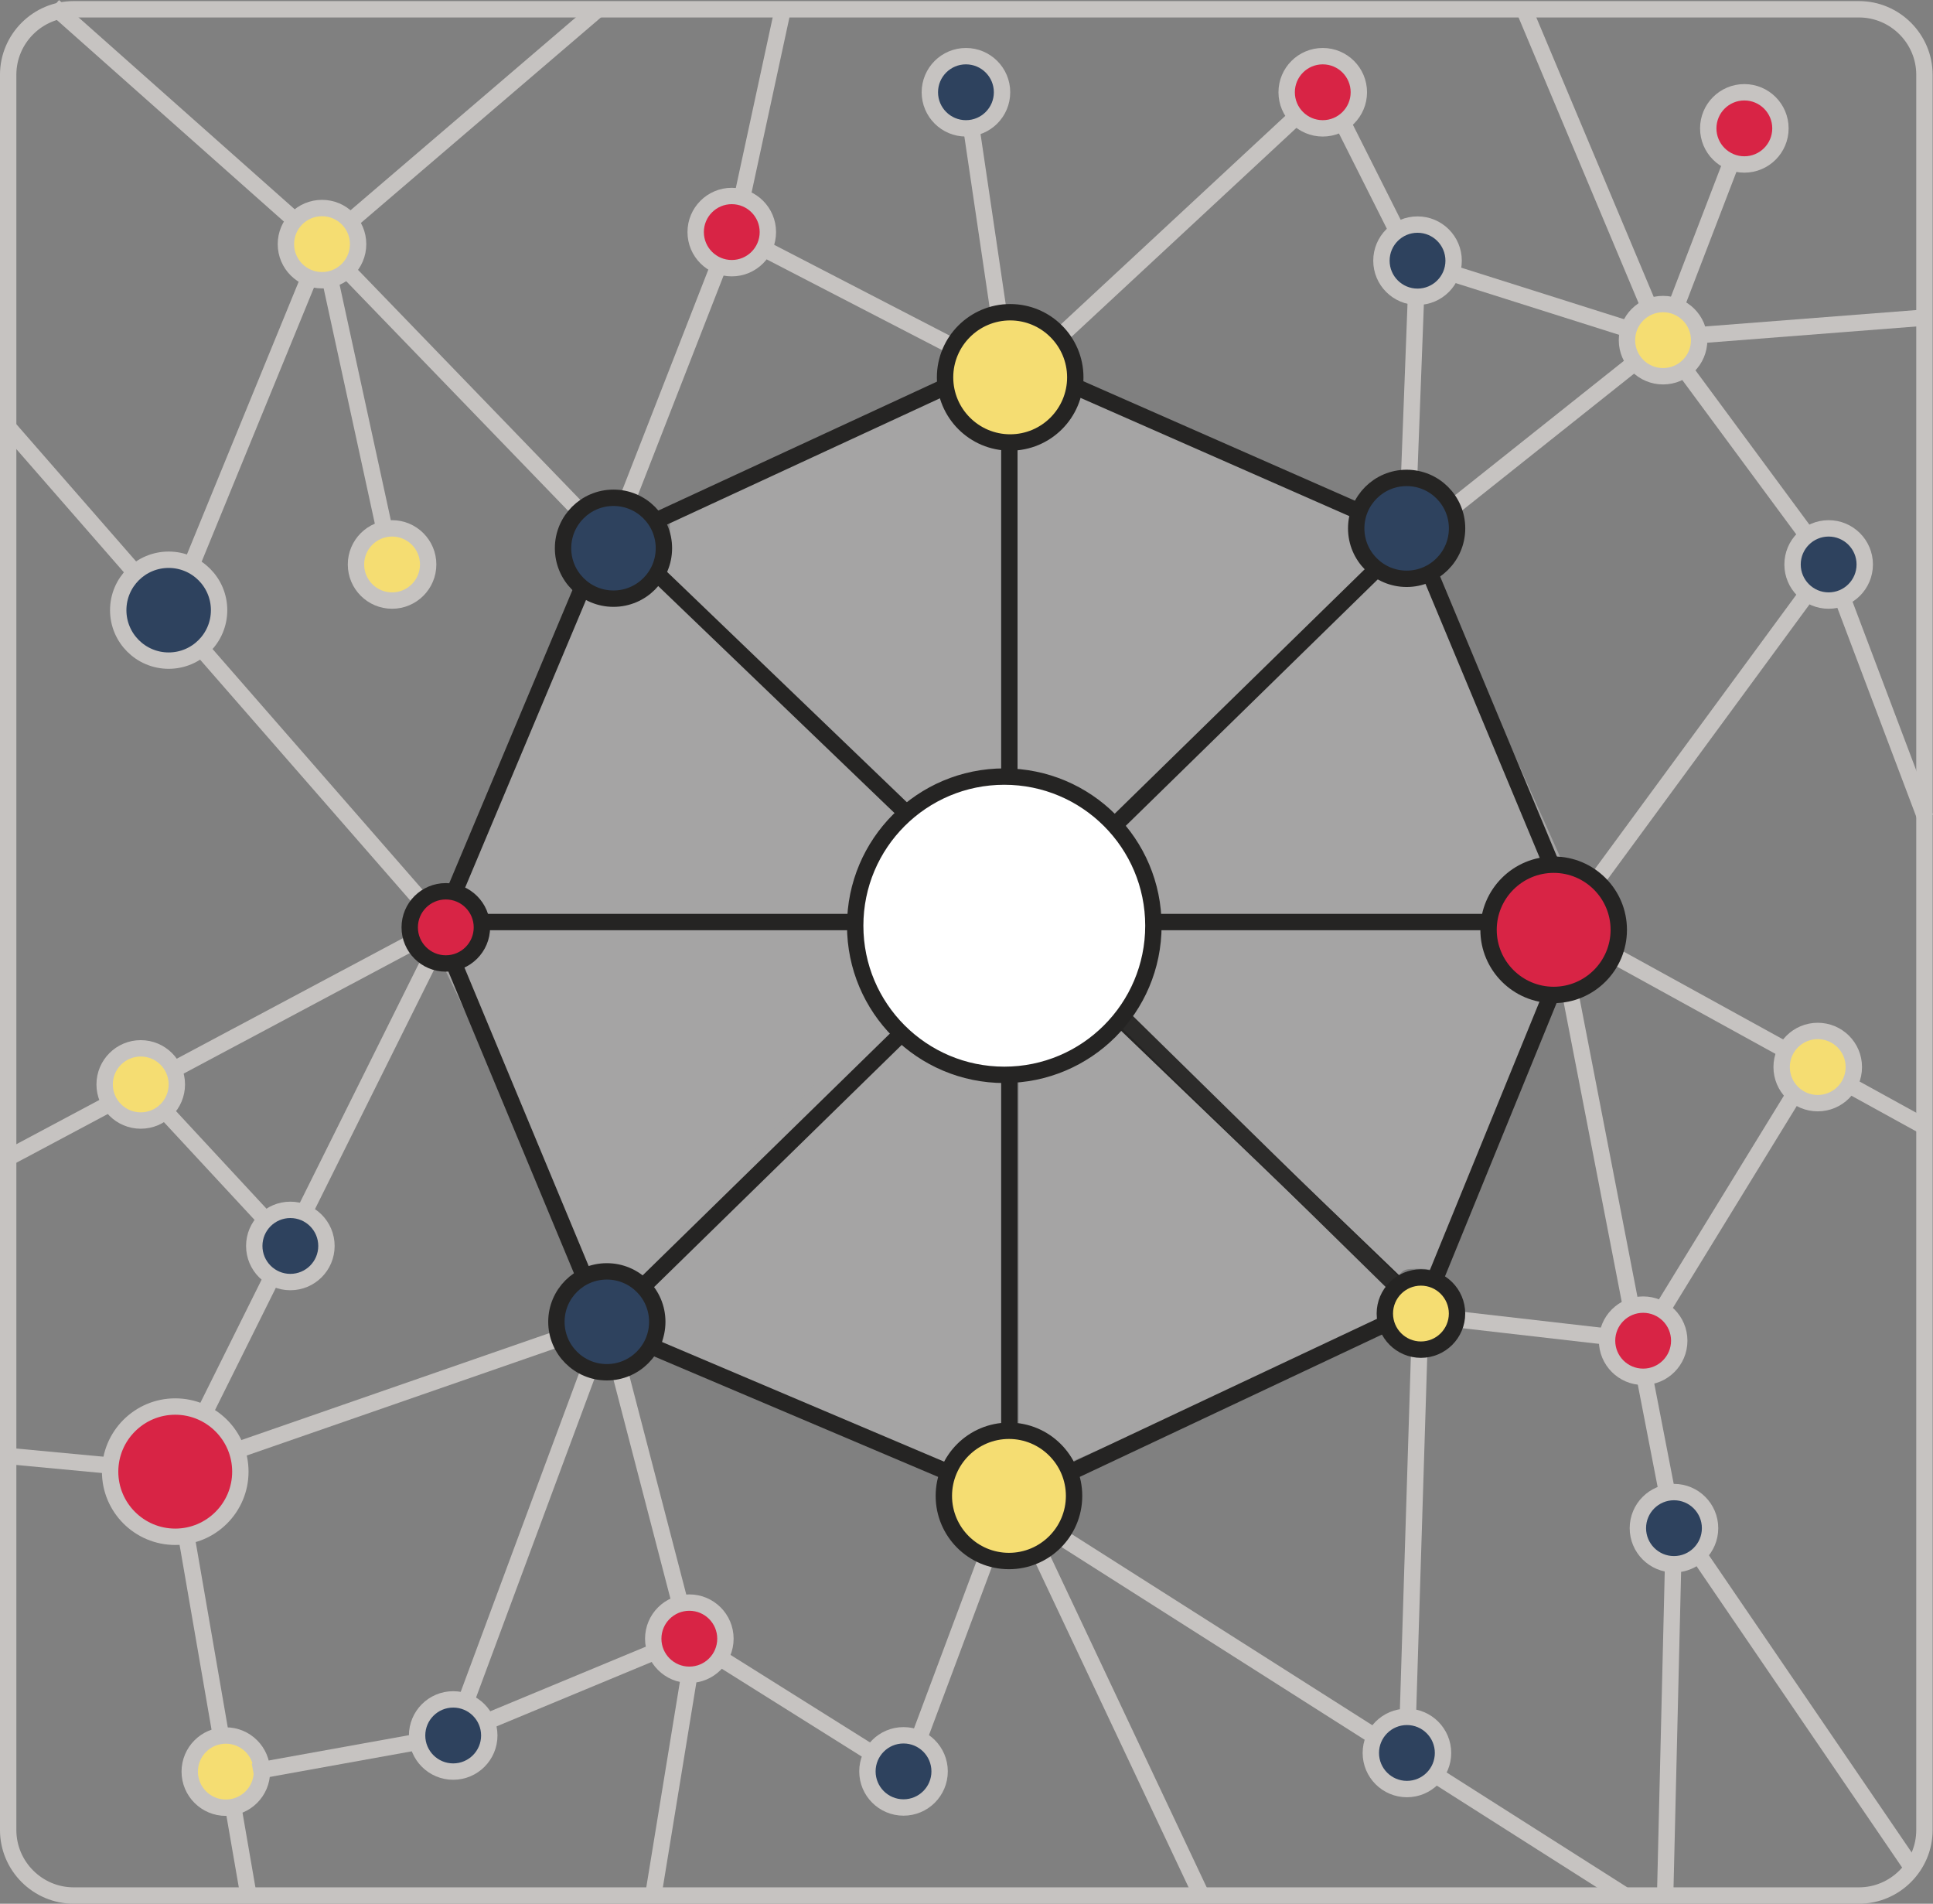 <?xml version="1.0" encoding="UTF-8"?>
<svg version="1.1" viewBox="0 0 442.77 435.98" xmlns="http://www.w3.org/2000/svg" xmlns:cc="http://creativecommons.org/ns#" xmlns:dc="http://purl.org/dc/elements/1.1/" xmlns:rdf="http://www.w3.org/1999/02/22-rdf-syntax-ns#">
<rect x="0" y="0" width="442.77" height="435.98" fill="#808080" stroke="none"/>
<defs>
<clipPath id="p">
<path d="m1227.5 390.41h86.06v-67.342h-86.06z"/>
</clipPath>
<clipPath id="o">
<path d="m1227.7 456.04h87.55v-66.652h-87.55z"/>
</clipPath>
<clipPath id="n">
<path d="m1112.5 389.26h93.25v-72h-93.25z"/>
</clipPath>
<clipPath id="m">
<path d="m1111.6 456.12h85.78v-68.354h-85.78z"/>
</clipPath>
<clipPath id="l">
<path d="m1148.6 491.88h64.93v-86.092h-64.93z"/>
</clipPath>
<clipPath id="k">
<path d="m1213.1 374.02h65.48v-84.914h-65.48z"/>
</clipPath>
<clipPath id="j">
<path d="m1146.3 374.22h66.41v-84.572h-66.41z"/>
</clipPath>
<clipPath id="i">
<path d="m1213.5 492.16h65.65v-87.151h-65.65z"/>
</clipPath>
</defs>
<g transform="translate(-135.7 -234.6)">
<g transform="matrix(1.25,0,0,-1.25,-1149.7,935.87)">
<g clip-path="url(#i)" opacity=".42">
<g transform="translate(1213.9,483.24)">
<path d="m0 0v-71.857 71.857c-0.074-2e-3 -0.146-0.012-0.221-0.012-0.044 0-0.086 7e-3 -0.131 7e-3v-71.904c5.493-0.269 10.428-2.628 14.017-6.323l51.633 51.631c-1.786 1.921-2.887 4.488-2.887 7.317 0 1.73 0.419 3.359 1.145 4.808l-53.186 23.394c-0.857-4.997-5.153-8.812-10.37-8.918" fill="#d8d7d6"/>
</g>
</g>
</g>
<g transform="matrix(1.25 0 0 -1.25 -1150.2 933.04)">
<g clip-path="url(#j)" opacity=".42">
<g transform="translate(1212.7,294.73)">
<path d="m0 0v73.441c-0.142-3e-3 -0.28-0.021-0.422-0.021-5.782 0-11.016 2.32-14.841 6.071l-51.153-51.152c2.419-1.993 3.963-5.012 3.963-8.392 0-0.773-0.084-1.526-0.237-2.254l53.693-22.772c1.891 3.002 5.203 5.012 8.997 5.079" fill="#d8d7d6"/>
</g>
</g>
</g>
<g transform="matrix(1.298 0 0 -1.25 -1205.6 930.55)">
<g clip-path="url(#k)" opacity=".42">
<g transform="translate(1278.6,320.69)">
<path d="m1.96 0-53.192 53.324c-3.737-3.457-8.729-5.63-14.248-5.825v-73.458c4.158-0.059 7.768-2.314 9.645-5.631l55.923 25.565c0 4e-3 -0.001 8e-3 -0.001 0.012 0 2.224 0.691 4.29 1.872 6.013" fill="#d8d7d6" stroke-width="1.015"/>
</g>
</g>
</g>
<g transform="matrix(1.25,0,0,-1.25,-1149.7,935.87)">
<g clip-path="url(#l)" opacity=".42">
<g transform="translate(1148.6,457.08)">
<path d="m0 0 49.67-51.285c3.742 3.457 8.729 5.586 14.226 5.586 0.349 0 0.688-0.035 1.033-0.052v71.904c-5.164 0.063-9.451 3.758-10.419 8.653l-52.646-24.357c0.395-1.12 0.621-2.32 0.621-3.575 0-2.614-0.934-5.01-2.485-6.874" fill="#d8d7d6"/>
</g>
</g>
</g>
<g transform="matrix(1.25,0,0,-1.25,-1149.7,935.87)">
<g clip-path="url(#m)" opacity=".42">
<g transform="translate(1118,389.69)">
<path d="m0.85 3.023c0-0.379-0.02-0.752-0.058-1.121h71.896-71.896c-0.027-0.275-0.075-0.544-0.124-0.813h73.392c-0.039 0.53-0.08 1.058-0.08 1.597 0 5.864 2.381 11.172 6.228 15.011-18.767 20.65-34.013 33.194-50.117 51.747-1.975-2.041-4.739-3.315-7.804-3.315-1.798 0-3.49 0.445-4.984 1.217l-22.874-54.414c-0.985-7.658 4.374-8.052 6.421-9.909" fill="#d8d7d6"/>
</g>
</g>
</g>
<g transform="matrix(1.25 0 0 -1.25 -1153.7 932.21)">
<g clip-path="url(#n)" opacity=".42">
<g transform="translate(1142.3,317.26)">
<path d="m0 0 63 69c-14.295-29.139-34.871-43.128-53.012-62.991 0.102-0.069-10.088-5.938-9.988-6.009l63 69c-4.225 3.58 0.909-2.412 0.441 3h-86.926c-0.686-3.293-3.044-6.078-6.294-7.68l27.329-56.715c1.421 0.468 2.958 0.736 4.571 0.736 2.966 0-4.298-6.884-2.121-8.341" fill="#d8d7d6"/>
</g>
</g>
</g>
<g transform="matrix(1.25,0,0,-1.25,-1149.7,933.87)">
<g clip-path="url(#o)" opacity=".42">
<g transform="translate(1279.9,456.04)">
<path d="m0 0-52.154-52.153c3.571-3.79 5.776-8.881 5.784-14.498h74.381c-2e-3 0.103-0.015 0.204-0.015 0.308 0 4.786 3.099 8.841 7.396 10.29l-24.638 55.129c-1.52-0.81-1.744 3.905-3.588 3.905-3.026 0-5.195-4.978-7.166-2.981" fill="#d8d7d6"/>
</g>
</g>
</g>
<g transform="matrix(1.25 0 0 -1.255 -1147.7 935.81)">
<g clip-path="url(#p)" opacity=".42">
<g transform="translate(1307.1,390.41)">
<path d="m0 0h-73.637c0-0.01 1e-3 -0.019 1e-3 -0.028 0-0.262-0.03-0.517-0.039-0.777h73.653-73.653c-0.198-5.378-2.401-10.237-5.907-13.843l54.51-51.098c1.969 2.518 1.553 2.545 4.997 2.545 1.522 0 2.968-0.32 4.28-0.891l22.267 54.525c-3.727 1.615-6.351 5.276-6.472 9.567" fill="#d8d7d6"/>
</g>
</g>
</g>
<g transform="matrix(1.25,0,0,-1.25,208.08,287.75)">
<path d="m1.208-2.36 52.754-54.582" fill="#fff" stroke="#c6c3c1" stroke-miterlimit="10" stroke-width="3"/>
</g>
<g transform="matrix(1.25,0,0,-1.25,362.57,576.31)">
<path d="m0 0c0-1.912 1.55-3.463 3.463-3.463 1.912 0 3.463 1.551 3.463 3.463 0 1.913-1.551 3.463-3.463 3.463-1.913 0-3.463-1.55-3.463-3.463" fill="#fff"/>
</g>
<g transform="matrix(1.25,0,0,-1.25,362.57,576.31)">
<path d="m0 0c0-1.912 1.55-3.463 3.463-3.463 1.912 0 3.463 1.551 3.463 3.463 0 1.913-1.551 3.463-3.463 3.463-1.913 0-3.463-1.55-3.463-3.463z" fill="none" stroke="#110f0d" stroke-miterlimit="10" stroke-width="4"/>
</g>
<g transform="matrix(1.25,0,0,-1.25,491,447.18)">
<path d="m0 0c0-1.913 1.551-3.463 3.463-3.463 1.913 0 3.463 1.55 3.463 3.463 0 1.912-1.55 3.463-3.463 3.463-1.912 0-3.463-1.551-3.463-3.463" fill="#fff"/>
</g>
<g transform="matrix(1.25,0,0,-1.25,491,447.18)">
<path d="m0 0c0-1.913 1.551-3.463 3.463-3.463 1.913 0 3.463 1.55 3.463 3.463 0 1.912-1.55 3.463-3.463 3.463-1.912 0-3.463-1.551-3.463-3.463z" fill="none" stroke="#110f0d" stroke-miterlimit="10" stroke-width="4"/>
</g>
<g transform="matrix(1.25,0,0,-1.25,270.38,537.31)">
<path d="m0 0c0-1.913 1.55-3.464 3.463-3.464 1.912 0 3.463 1.551 3.463 3.464 0 1.912-1.551 3.463-3.463 3.463-1.913 0-3.463-1.551-3.463-3.463" fill="#fff"/>
</g>
<g transform="matrix(1.25,0,0,-1.25,270.38,537.31)">
<path d="m0 0c0-1.913 1.55-3.464 3.463-3.464 1.912 0 3.463 1.551 3.463 3.464 0 1.912-1.551 3.463-3.463 3.463-1.913 0-3.463-1.551-3.463-3.463z" fill="none" stroke="#110f0d" stroke-miterlimit="10" stroke-width="4"/>
</g>
<g transform="matrix(1.25,0,0,-1.25,455.02,533.7)">
<path d="m0 0c0-1.912 1.55-3.463 3.463-3.463 1.912 0 3.463 1.551 3.463 3.463 0 1.913-1.551 3.463-3.463 3.463-1.913 0-3.463-1.55-3.463-3.463" fill="#fff"/>
</g>
<g transform="matrix(1.25,0,0,-1.25,455.02,533.7)">
<path d="m0 0c0-1.912 1.55-3.463 3.463-3.463 1.912 0 3.463 1.551 3.463 3.463 0 1.913-1.551 3.463-3.463 3.463-1.913 0-3.463-1.55-3.463-3.463z" fill="none" stroke="#110f0d" stroke-miterlimit="10" stroke-width="4"/>
</g>
<g transform="matrix(1.25,0,0,-1.25,454.76,357.04)">
<path d="m0 0c0-1.912 1.551-3.463 3.463-3.463 1.913 0 3.463 1.551 3.463 3.463 0 1.913-1.55 3.463-3.463 3.463-1.912 0-3.463-1.55-3.463-3.463" fill="#fff"/>
</g>
<g transform="matrix(1.25,0,0,-1.25,454.76,357.04)">
<path d="m0 0c0-1.912 1.551-3.463 3.463-3.463 1.913 0 3.463 1.551 3.463 3.463 0 1.913-1.55 3.463-3.463 3.463-1.912 0-3.463-1.55-3.463-3.463z" fill="none" stroke="#110f0d" stroke-miterlimit="10" stroke-width="4"/>
</g>
<g transform="matrix(1.25,0,0,-1.25,362.57,318.4)">
<path d="m0 0c0-1.912 1.55-3.463 3.463-3.463 1.912 0 3.463 1.551 3.463 3.463 0 1.913-1.551 3.463-3.463 3.463-1.913 0-3.463-1.55-3.463-3.463" fill="#fff"/>
</g>
<g transform="matrix(1.25,0,0,-1.25,362.57,318.4)">
<path d="m0 0c0-1.912 1.55-3.463 3.463-3.463 1.912 0 3.463 1.551 3.463 3.463 0 1.913-1.551 3.463-3.463 3.463-1.913 0-3.463-1.55-3.463-3.463z" fill="none" stroke="#110f0d" stroke-miterlimit="10" stroke-width="4"/>
</g>
<g transform="matrix(1.25,0,0,-1.25,240.37,445.76)">
<path d="m0 0h202.44" fill="#fff" stroke="#252423" stroke-miterlimit="10" stroke-width="3"/>
</g>
<g transform="matrix(1.25,0,0,-1.25,366.9,322.72)">
<path d="m0 0v-199.12" fill="#fff" stroke="#252423" stroke-miterlimit="10" stroke-width="3"/>
</g>
<g transform="matrix(1.25,0,0,-1.25,277.91,534.18)">
<path d="m0 0 142.38 139.21" fill="#fff" stroke="#252423" stroke-miterlimit="10" stroke-width="3"/>
</g>
<g transform="matrix(1.25,0,0,-1.25,286.3,366.05)">
<path d="m0 0 138.39-132.94" fill="#fff" stroke="#252423" stroke-miterlimit="10" stroke-width="3"/>
</g>
<g transform="matrix(1.25,0,0,-1.25,371.22,318.4)">
<path d="m0 0 70.289-30.917" fill="#fff" stroke="#252423" stroke-miterlimit="10" stroke-width="3"/>
</g>
<g transform="matrix(1.25,0,0,-1.25,279.04,357.04)">
<path d="m0 0 66.826 30.917" fill="#fff" stroke="#252423" stroke-miterlimit="10" stroke-width="3"/>
</g>
<g transform="matrix(1.25,0,0,-1.25,371.22,576.31)">
<path d="m0 0 67.798 31.921" fill="#fff" stroke="#252423" stroke-miterlimit="10" stroke-width="3"/>
</g>
<g transform="matrix(1.25,0,0,-1.25,278.05,540.03)">
<path d="m0 0 67.771-28.743" fill="#fff" stroke="#252423" stroke-miterlimit="10" stroke-width="3"/>
</g>
<g transform="matrix(1.25,0,0,-1.25,461.35,361.37)">
<path d="m0 0 27.186-65.183" fill="#fff" stroke="#252423" stroke-miterlimit="10" stroke-width="3"/>
</g>
<g transform="matrix(1.25,0,0,-1.25,272.37,361.37)">
<path d="m0 0-27.401-65.183" fill="#fff" stroke="#252423" stroke-miterlimit="10" stroke-width="3"/>
</g>
<g transform="matrix(1.25,0,0,-1.25,495.33,451.81)">
<path d="m0 0-25.943-63.526" fill="#fff" stroke="#252423" stroke-miterlimit="10" stroke-width="3"/>
</g>
<g transform="matrix(1.25,0,0,-1.25,238.11,451.51)">
<path d="m0 0 27.373-65.756" fill="#fff" stroke="#252423" stroke-miterlimit="10" stroke-width="3"/>
</g>
<g transform="matrix(1.25,0,0,-1.25,438.68,255.73)">
<path d="m0 0-53.968-50.131" fill="#fff" stroke="#c6c3c1" stroke-miterlimit="10" stroke-width="3"/>
</g>
<g transform="matrix(1.25,0,0,-1.25,460.2,298.32)">
<path d="m0 0-1.743-45.93" fill="#fff" stroke="#c6c3c1" stroke-miterlimit="10" stroke-width="3"/>
</g>
<g transform="matrix(1.25,0,0,-1.25,438.68,264)">
<path d="m3.396 1.567 12.983-25.812" fill="#fff" stroke="#c6c3c1" stroke-miterlimit="10" stroke-width="3"/>
</g>
<g transform="matrix(1.25,0,0,-1.25,561.51,668.7)">
<path d="m0 0h-327.15c-6.601 0-12 5.4-12 12v321.58c0 6.6 5.399 12 12 12h327.15c6.6 0 12-5.4 12-12v-321.58c0-6.6-5.4-12-12-12z" fill="none" stroke="#c6c3c1" stroke-miterlimit="10" stroke-width="3"/>
</g>
<g transform="matrix(1.25,0,0,-1.25,516.63,312.5)">
<path d="m0 0-40.137-31.932" fill="#fff" stroke="#c6c3c1" stroke-miterlimit="10" stroke-width="3"/>
</g>
<g transform="matrix(1.25,0,0,-1.25,516.63,312.5)">
<path d="m0 0 30.349-41.1" fill="#fff" stroke="#c6c3c1" stroke-miterlimit="10" stroke-width="3"/>
</g>
<g transform="matrix(1.25,0,0,-1.25,513.81,313.66)">
<path d="m2.256 0.928-25.47 60.61" fill="#fff" stroke="#c6c3c1" stroke-miterlimit="10" stroke-width="3"/>
</g>
<g transform="matrix(1.25,0,0,-1.25,535.26,264)">
<path d="m0 0-14.904-38.8" fill="#fff" stroke="#c6c3c1" stroke-miterlimit="10" stroke-width="3"/>
</g>
<g transform="matrix(1.25,0,0,-1.25,526.99,264)">
<path d="m0 0c0-3.652 2.961-6.614 6.614-6.614s6.614 2.962 6.614 6.614c0 3.653-2.961 6.614-6.614 6.614s-6.614-2.961-6.614-6.614" fill="#d82445"/>
</g>
<g transform="matrix(1.25,0,0,-1.25,526.99,264)">
<path d="m0 0c0-3.652 2.961-6.614 6.614-6.614s6.614 2.962 6.614 6.614c0 3.653-2.961 6.614-6.614 6.614s-6.614-2.961-6.614-6.614z" fill="none" stroke="#c6c3c1" stroke-miterlimit="10" stroke-width="3"/>
</g>
<g transform="matrix(1.25,0,0,-1.25,554.57,363.87)">
<path d="m0 0-50.417-68.638" fill="#fff" stroke="#c6c3c1" stroke-miterlimit="10" stroke-width="3"/>
</g>
<g transform="matrix(1.25,0,0,-1.25,499.64,450.28)">
<path d="m0 0 61.491-33.855" fill="#fff" stroke="#c6c3c1" stroke-miterlimit="10" stroke-width="3"/>
</g>
<g transform="matrix(1.25,0,0,-1.25,496.52,447.09)">
<path d="m-3.135-0.523 21.228-109.47" fill="#fff" stroke="#c6c3c1" stroke-miterlimit="10" stroke-width="3"/>
</g>
<g transform="matrix(1.25,0,0,-1.25,491.58,462.46)">
<path d="m0 0c-6.579 0-11.931 5.353-11.931 11.931 0 6.579 5.352 11.931 11.931 11.931s11.932-5.352 11.932-11.931c0-6.578-5.353-11.931-11.932-11.931" fill="#d82445"/>
</g>
<g transform="matrix(1.25,0,0,-1.25,491.58,430.75)">
<path d="m0 0c-7.418 0-13.432-6.014-13.432-13.432s6.014-13.43 13.432-13.43 13.431 6.012 13.431 13.43-6.013 13.432-13.431 13.432m0-3c5.752 0 10.431-4.68 10.431-10.432s-4.679-10.43-10.431-10.43-10.432 4.678-10.432 10.43 4.68 10.432 10.432 10.432" fill="#252423"/>
</g>
<g transform="matrix(1.25,0,0,-1.25,548.15,482.86)">
<path d="m0 0-28.855-47.023" fill="#fff" stroke="#c6c3c1" stroke-miterlimit="10" stroke-width="3"/>
</g>
<g transform="matrix(1.25,0,0,-1.25,574.21,663.08)">
<path d="m0 0-44.059 64.565" fill="#fff" stroke="#c6c3c1" stroke-miterlimit="10" stroke-width="3"/>
</g>
<g transform="matrix(1.25,0,0,-1.25,512.08,539.12)">
<path d="m1e-3 -2.015-39.865 4.574" fill="#fff" stroke="#c6c3c1" stroke-miterlimit="10" stroke-width="3"/>
</g>
<g transform="matrix(1.25,0,0,-1.25,507.48,668.43)">
<path d="m0 0-110.07 69.962" fill="#fff" stroke="#c6c3c1" stroke-miterlimit="10" stroke-width="3"/>
</g>
<g transform="matrix(1.25,0,0,-1.25,459.35,538.03)">
<path d="m1.406 3.516-2.57-82.627" fill="#fff" stroke="#c6c3c1" stroke-miterlimit="10" stroke-width="3"/>
</g>
<g transform="matrix(1.25,0,0,-1.25,503.81,541.64)">
<path d="m0 0c0-3.652 2.961-6.613 6.614-6.613s6.614 2.961 6.614 6.613c0 3.653-2.961 6.614-6.614 6.614s-6.614-2.961-6.614-6.614" fill="#d82445"/>
</g>
<g transform="matrix(1.25,0,0,-1.25,503.81,541.64)">
<path d="m0 0c0-3.652 2.961-6.613 6.614-6.613s6.614 2.961 6.614 6.613c0 3.653-2.961 6.614-6.614 6.614s-6.614-2.961-6.614-6.614z" fill="none" stroke="#c6c3c1" stroke-miterlimit="10" stroke-width="3"/>
</g>
<g transform="matrix(1.25,0,0,-1.25,519.14,587.47)">
<path d="m-3e-3 2.314-1.609-66.995" fill="#fff" stroke="#c6c3c1" stroke-miterlimit="10" stroke-width="3"/>
</g>
<g transform="matrix(1.25,0,0,-1.25,510.87,584.57)">
<path d="m0 0c0-3.652 2.961-6.613 6.614-6.613s6.614 2.961 6.614 6.613c0 3.653-2.961 6.614-6.614 6.614s-6.614-2.961-6.614-6.614" fill="#2e425e"/>
</g>
<g transform="matrix(1.25,0,0,-1.25,510.87,584.57)">
<path d="m0 0c0-3.652 2.961-6.613 6.614-6.613s6.614 2.961 6.614 6.613c0 3.653-2.961 6.614-6.614 6.614s-6.614-2.961-6.614-6.614z" fill="none" stroke="#c6c3c1" stroke-miterlimit="10" stroke-width="3"/>
</g>
<g transform="matrix(1.25,0,0,-1.25,449.7,636.05)">
<path d="m0 0c0-3.652 2.961-6.613 6.614-6.613s6.615 2.961 6.615 6.613c0 3.653-2.962 6.614-6.615 6.614s-6.614-2.961-6.614-6.614" fill="#2e425e"/>
</g>
<g transform="matrix(1.25,0,0,-1.25,449.7,636.05)">
<path d="m0 0c0-3.652 2.961-6.613 6.614-6.613s6.615 2.961 6.615 6.613c0 3.653-2.962 6.614-6.615 6.614s-6.614-2.961-6.614-6.614z" fill="none" stroke="#c6c3c1" stroke-miterlimit="10" stroke-width="3"/>
</g>
<g transform="matrix(1.25,0,0,-1.25,293.59,609.88)">
<path d="m0 0-15.104 58.056" fill="#fff" stroke="#c6c3c1" stroke-miterlimit="10" stroke-width="3"/>
</g>
<g transform="matrix(1.25,0,0,-1.25,137.57,568.04)">
<path d="m0 0 30.614-2.874" fill="#fff" stroke="#c6c3c1" stroke-miterlimit="10" stroke-width="3"/>
</g>
<g transform="matrix(1.25,0,0,-1.25,274.71,537.31)">
<path d="m0 0-79.098-27.458" fill="#fff" stroke="#c6c3c1" stroke-miterlimit="10" stroke-width="3"/>
</g>
<g transform="matrix(1.25,0,0,-1.25,237.62,451.06)">
<path d="m-0.261 2.351-49.165-98.809" fill="#fff" stroke="#c6c3c1" stroke-miterlimit="10" stroke-width="3"/>
</g>
<g transform="matrix(1.25,0,0,-1.25,168.2,572.42)">
<path d="m6.11 0.63 13.432-77.656" fill="#fff" stroke="#c6c3c1" stroke-miterlimit="10" stroke-width="3"/>
</g>
<g transform="matrix(1.25,0,0,-1.25,175.84,586.55)">
<path d="m0 0c-6.579 0-11.932 5.353-11.932 11.932 0 6.578 5.353 11.93 11.932 11.93s11.931-5.352 11.931-11.93c0-6.579-5.352-11.932-11.931-11.932" fill="#d82445"/>
</g>
<g transform="matrix(1.25,0,0,-1.25,175.84,554.84)">
<path d="m0 0c-7.418 0-13.432-6.013-13.432-13.431s6.014-13.431 13.432-13.431 13.432 6.013 13.432 13.431-6.014 13.431-13.432 13.431m0-3c5.752 0 10.432-4.679 10.432-10.431s-4.68-10.431-10.432-10.431-10.432 4.679-10.432 10.431 4.68 10.431 10.432 10.431" fill="#c6c3c1"/>
</g>
<g transform="matrix(1.25,0,0,-1.25,229.55,446.98)">
<path d="m0.261-2.874-73.841-39.347" fill="#fff" stroke="#c6c3c1" stroke-miterlimit="10" stroke-width="3"/>
</g>
<g transform="matrix(1.25,0,0,-1.25,201.19,518.96)">
<path d="m0 0-28.203 30.413" fill="#fff" stroke="#c6c3c1" stroke-miterlimit="10" stroke-width="3"/>
</g>
<g transform="matrix(1.25,0,0,-1.25,159.67,482.95)">
<path d="m0 0c0-3.652 2.961-6.614 6.614-6.614s6.615 2.962 6.615 6.614c0 3.653-2.962 6.614-6.615 6.614s-6.614-2.961-6.614-6.614" fill="#f5dd72"/>
</g>
<g transform="matrix(1.25,0,0,-1.25,159.67,482.95)">
<path d="m0 0c0-3.652 2.961-6.614 6.614-6.614s6.615 2.962 6.615 6.614c0 3.653-2.962 6.614-6.615 6.614s-6.614-2.961-6.614-6.614z" fill="none" stroke="#c6c3c1" stroke-miterlimit="10" stroke-width="3"/>
</g>
<g transform="matrix(1.25 0 0 -1.25 193.94 519.94)">
<path d="m0 0c0-3.652 2.961-6.614 6.614-6.614s6.614 2.962 6.614 6.614c0 3.653-2.961 6.614-6.614 6.614s-6.614-2.961-6.614-6.614" fill="#2e425e"/>
</g>
<g transform="matrix(1.25 0 0 -1.25 193.94 519.94)">
<path d="m0 0c0-3.652 2.961-6.614 6.614-6.614s6.614 2.962 6.614 6.614c0 3.653-2.961 6.614-6.614 6.614s-6.614-2.961-6.614-6.614z" fill="none" stroke="#c6c3c1" stroke-miterlimit="10" stroke-width="3"/>
</g>
<g transform="matrix(1.25,0,0,-1.25,343.36,640.32)">
<path d="m0 0 19.153 51.207" fill="#fff" stroke="#c6c3c1" stroke-miterlimit="10" stroke-width="3"/>
</g>
<g transform="matrix(1.25,0,0,-1.25,336.43,636.76)">
<path d="m0 0-34.27 21.5" fill="#fff" stroke="#c6c3c1" stroke-miterlimit="10" stroke-width="3"/>
</g>
<g transform="matrix(1.25,0,0,-1.25,274.71,541.64)">
<path d="m0 3.464-28.156-75.793" fill="#fff" stroke="#c6c3c1" stroke-miterlimit="10" stroke-width="3"/>
</g>
<g transform="matrix(1.25,0,0,-1.25,366.96,579.6)">
<path d="m0.273 2.631 34.564-73.221" fill="#fff" stroke="#c6c3c1" stroke-miterlimit="10" stroke-width="3"/>
</g>
<g transform="matrix(1.25,0,0,-1.25,179.16,640.32)">
<path d="m0 0c0-3.653 2.961-6.614 6.614-6.614s6.615 2.961 6.615 6.614c0 3.652-2.962 6.613-6.615 6.613s-6.614-2.961-6.614-6.613" fill="#f5dd72"/>
</g>
<g transform="matrix(1.25,0,0,-1.25,179.16,640.32)">
<path d="m0 0c0-3.653 2.961-6.614 6.614-6.614s6.615 2.961 6.615 6.614c0 3.652-2.962 6.613-6.615 6.613s-6.614-2.961-6.614-6.613z" fill="none" stroke="#c6c3c1" stroke-miterlimit="10" stroke-width="3"/>
</g>
<g transform="matrix(1.25,0,0,-1.25,366.81,592.09)">
<path d="m0 0c-6.579 0-11.931 5.353-11.931 11.932 0 6.578 5.352 11.93 11.931 11.93s11.932-5.352 11.932-11.93c0-6.579-5.353-11.932-11.932-11.932" fill="#f5dd72"/>
</g>
<g transform="matrix(1.25,0,0,-1.25,366.81,560.39)">
<path d="m0 0c-7.418 0-13.431-6.014-13.431-13.432s6.013-13.431 13.431-13.431 13.432 6.013 13.432 13.431-6.014 13.432-13.432 13.432m0-3c5.752 0 10.432-4.68 10.432-10.432s-4.68-10.431-10.432-10.431-10.431 4.679-10.431 10.431 4.679 10.432 10.431 10.432" fill="#252423"/>
</g>
<g transform="matrix(1.25,0,0,-1.25,263.15,537.31)">
<path d="m0 0c0-5.104 4.138-9.242 9.242-9.242s9.241 4.138 9.241 9.242-4.137 9.241-9.241 9.241-9.242-4.137-9.242-9.241" fill="#2e425e"/>
</g>
<g transform="matrix(1.25,0,0,-1.25,263.15,537.31)">
<path d="m0 0c0-5.104 4.138-9.242 9.242-9.242s9.241 4.138 9.241 9.242-4.137 9.241-9.241 9.241-9.242-4.137-9.242-9.241z" fill="none" stroke="#252423" stroke-miterlimit="10" stroke-width="3"/>
</g>
<g transform="matrix(1.25,0,0,-1.25,293.52,609.63)">
<path d="m0 0-43.209-17.941" fill="#fff" stroke="#c6c3c1" stroke-miterlimit="10" stroke-width="3"/>
</g>
<g transform="matrix(1.25,0,0,-1.25,193.7,640.32)">
<path d="m0 0 36.652 6.613" fill="#fff" stroke="#c6c3c1" stroke-miterlimit="10" stroke-width="3"/>
</g>
<g transform="matrix(1.25,0,0,-1.25,285.33,668.7)">
<path d="m0 0 6.614 40.443" fill="#fff" stroke="#c6c3c1" stroke-miterlimit="10" stroke-width="3"/>
</g>
<g transform="matrix(1.25,0,0,-1.25,285.33,609.88)">
<path d="m0 0c0-3.653 2.961-6.614 6.614-6.614s6.614 2.961 6.614 6.614c0 3.652-2.961 6.614-6.614 6.614s-6.614-2.962-6.614-6.614" fill="#d82445"/>
</g>
<g transform="matrix(1.25,0,0,-1.25,285.33,609.88)">
<path d="m0 0c0-3.653 2.961-6.614 6.614-6.614s6.614 2.961 6.614 6.614c0 3.652-2.961 6.614-6.614 6.614s-6.614-2.962-6.614-6.614z" fill="none" stroke="#c6c3c1" stroke-miterlimit="10" stroke-width="3"/>
</g>
<g transform="matrix(1.25,0,0,-1.25,231.24,632.05)">
<path d="m0 0c0-3.652 2.961-6.613 6.614-6.613s6.614 2.961 6.614 6.613c0 3.653-2.961 6.614-6.614 6.614s-6.614-2.961-6.614-6.614" fill="#2e425e"/>
</g>
<g transform="matrix(1.25,0,0,-1.25,231.24,632.05)">
<path d="m0 0c0-3.652 2.961-6.613 6.614-6.613s6.614 2.961 6.614 6.613c0 3.653-2.961 6.614-6.614 6.614s-6.614-2.961-6.614-6.614z" fill="none" stroke="#c6c3c1" stroke-miterlimit="10" stroke-width="3"/>
</g>
<g transform="matrix(1.25,0,0,-1.25,137.57,332.45)">
<path d="m0 0 79.589-91.183" fill="#fff" stroke="#c6c3c1" stroke-miterlimit="10" stroke-width="3"/>
</g>
<g transform="matrix(1.25 0 0 -1.25 162.78 374.34)">
<path d="m0 0c0-5.104 4.138-9.241 9.242-9.241s9.241 4.137 9.241 9.241-4.137 9.241-9.241 9.241-9.242-4.137-9.242-9.241" fill="#2e425e"/>
</g>
<g transform="matrix(1.25 0 0 -1.25 162.78 374.34)">
<path d="m0 0c0-5.104 4.138-9.241 9.242-9.241s9.241 4.137 9.241 9.241-4.137 9.241-9.241 9.241-9.242-4.137-9.242-9.241z" fill="none" stroke="#c6c3c1" stroke-miterlimit="10" stroke-width="3"/>
</g>
<g transform="matrix(1.25,0,0,-1.25,208.08,287.75)">
<path d="m1.208-2.36-24.337-59.379" fill="#fff" stroke="#c6c3c1" stroke-miterlimit="10" stroke-width="3"/>
</g>
<g transform="matrix(1.25,0,0,-1.25,211.06,291.68)">
<path d="m-1.176 0.784 12.735-58.536" fill="#fff" stroke="#c6c3c1" stroke-miterlimit="10" stroke-width="3"/>
</g>
<g transform="matrix(1.25,0,0,-1.25,217.24,363.87)">
<path d="m0 0c0-3.653 2.961-6.614 6.614-6.614s6.614 2.961 6.614 6.614c0 3.652-2.961 6.614-6.614 6.614s-6.614-2.962-6.614-6.614" fill="#f5dd72"/>
</g>
<g transform="matrix(1.25,0,0,-1.25,217.24,363.87)">
<path d="m0 0c0-3.653 2.961-6.614 6.614-6.614s6.614 2.961 6.614 6.614c0 3.652-2.961 6.614-6.614 6.614s-6.614-2.962-6.614-6.614z" fill="none" stroke="#c6c3c1" stroke-miterlimit="10" stroke-width="3"/>
</g>
<g transform="matrix(1.25,0,0,-1.25,147.98,236.02)">
<path d="m0 0 49.288-43.744" fill="#fff" stroke="#c6c3c1" stroke-miterlimit="10" stroke-width="3"/>
</g>
<g transform="matrix(1.25,0,0,-1.25,270.38,238.62)">
<path transform="matrix(.8 0 0 -.8 -107.74 3.216)" d="m136.64 2.387-62.755 53.714z" fill="#fff" stroke="#c6c3c1" stroke-miterlimit="10" stroke-width="3.75"/>
</g>
<g transform="matrix(1.25,0,0,-1.25,201.19,290.51)">
<path d="m0 0c0-3.652 2.961-6.613 6.614-6.613s6.615 2.961 6.615 6.613c0 3.653-2.962 6.614-6.615 6.614s-6.614-2.961-6.614-6.614" fill="#f5dd72"/>
</g>
<g transform="matrix(1.25,0,0,-1.25,201.19,290.51)">
<path d="m0 0c0-3.652 2.961-6.613 6.614-6.613s6.615 2.961 6.615 6.613c0 3.653-2.962 6.614-6.615 6.614s-6.614-2.961-6.614-6.614z" fill="none" stroke="#c6c3c1" stroke-miterlimit="10" stroke-width="3"/>
</g>
<g transform="matrix(1.25,0,0,-1.25,303.98,287.75)">
<path d="m0 0 8.824 40.813" fill="#fff" stroke="#c6c3c1" stroke-miterlimit="10" stroke-width="3"/>
</g>
<g transform="matrix(1.25,0,0,-1.25,303.88,283.4)">
<path d="m-0.451-3.484-22.227-56.938" fill="#fff" stroke="#c6c3c1" stroke-miterlimit="10" stroke-width="3"/>
</g>
<g transform="matrix(1.25,0,0,-1.25,362.57,318.4)">
<path d="m0 0-47.403 24.516" fill="#fff" stroke="#c6c3c1" stroke-miterlimit="10" stroke-width="3"/>
</g>
<g transform="matrix(1.25,0,0,-1.25,366.9,322.72)">
<path d="m0 0-7.818 52.857" fill="#fff" stroke="#c6c3c1" stroke-miterlimit="10" stroke-width="3"/>
</g>
<g transform="matrix(1.25,0,0,-1.25,367.09,335.93)">
<path d="m0 0c-6.579 0-11.931 5.353-11.931 11.932 0 6.578 5.352 11.93 11.931 11.93s11.932-5.352 11.932-11.93c0-6.579-5.353-11.932-11.932-11.932" fill="#f5dd72"/>
</g>
<g transform="matrix(1.25,0,0,-1.25,367.09,304.23)">
<path d="m0 0c-7.418 0-13.432-6.014-13.432-13.432s6.014-13.431 13.432-13.431 13.431 6.013 13.431 13.431-6.013 13.432-13.431 13.432m0-3c5.752 0 10.431-4.68 10.431-10.432s-4.679-10.431-10.431-10.431-10.432 4.679-10.432 10.431 4.68 10.432 10.432 10.432" fill="#252423"/>
</g>
<g transform="matrix(1.25,0,0,-1.25,348.69,255.73)">
<path d="m0 0c0-3.652 2.961-6.614 6.614-6.614s6.615 2.962 6.615 6.614c0 3.653-2.962 6.614-6.615 6.614s-6.614-2.961-6.614-6.614" fill="#2e425e"/>
</g>
<g transform="matrix(1.25,0,0,-1.25,348.69,255.73)">
<path d="m0 0c0-3.652 2.961-6.614 6.614-6.614s6.615 2.962 6.615 6.614c0 3.653-2.962 6.614-6.615 6.614s-6.614-2.961-6.614-6.614z" fill="none" stroke="#c6c3c1" stroke-miterlimit="10" stroke-width="3"/>
</g>
<g transform="matrix(1.25,0,0,-1.25,295.05,287.75)">
<path d="m0 0c0-3.653 2.961-6.614 6.614-6.614s6.615 2.961 6.615 6.614c0 3.652-2.962 6.614-6.615 6.614s-6.614-2.962-6.614-6.614" fill="#d82445"/>
</g>
<g transform="matrix(1.25,0,0,-1.25,295.05,287.75)">
<path d="m0 0c0-3.653 2.961-6.614 6.614-6.614s6.615 2.961 6.615 6.614c0 3.652-2.962 6.614-6.615 6.614s-6.614-2.962-6.614-6.614z" fill="none" stroke="#c6c3c1" stroke-miterlimit="10" stroke-width="3"/>
</g>
<g transform="matrix(1.25,0,0,-1.25,508.37,312.5)">
<path d="m6.608 0-45.981 14.555" fill="#fff" stroke="#c6c3c1" stroke-miterlimit="10" stroke-width="3"/>
</g>
<g transform="matrix(1.25,0,0,-1.25,574.99,307.46)">
<path d="m0 0-51.9-4.03" fill="#fff" stroke="#c6c3c1" stroke-miterlimit="10" stroke-width="3"/>
</g>
<g transform="matrix(1.25,0,0,-1.25,508.37,312.5)">
<path d="m0 0c0-3.653 2.961-6.614 6.614-6.614s6.615 2.961 6.615 6.614c0 3.652-2.962 6.613-6.615 6.613s-6.614-2.961-6.614-6.613" fill="#f5dd72"/>
</g>
<g transform="matrix(1.25,0,0,-1.25,508.37,312.5)">
<path d="m0 0c0-3.653 2.961-6.614 6.614-6.614s6.615 2.961 6.615 6.614c0 3.652-2.962 6.613-6.615 6.613s-6.614-2.961-6.614-6.613z" fill="none" stroke="#c6c3c1" stroke-miterlimit="10" stroke-width="3"/>
</g>
<g transform="matrix(1.25,0,0,-1.25,430.42,255.73)">
<path d="m0 0c0-3.652 2.961-6.614 6.614-6.614s6.614 2.962 6.614 6.614c0 3.653-2.961 6.614-6.614 6.614s-6.614-2.961-6.614-6.614" fill="#d82445"/>
</g>
<g transform="matrix(1.25,0,0,-1.25,430.42,255.73)">
<path d="m0 0c0-3.652 2.961-6.614 6.614-6.614s6.614 2.962 6.614 6.614c0 3.653-2.961 6.614-6.614 6.614s-6.614-2.961-6.614-6.614z" fill="none" stroke="#c6c3c1" stroke-miterlimit="10" stroke-width="3"/>
</g>
<g transform="matrix(1.25,0,0,-1.25,452.13,294.3)">
<path d="m0 0c0-3.653 2.961-6.614 6.614-6.614s6.614 2.961 6.614 6.614-2.961 6.614-6.614 6.614-6.614-2.961-6.614-6.614" fill="#2e425e"/>
</g>
<g transform="matrix(1.25,0,0,-1.25,452.13,294.3)">
<path d="m0 0c0-3.653 2.961-6.614 6.614-6.614s6.614 2.961 6.614 6.614-2.961 6.614-6.614 6.614-6.614-2.961-6.614-6.614z" fill="none" stroke="#c6c3c1" stroke-miterlimit="10" stroke-width="3"/>
</g>
<g transform="matrix(1.25,0,0,-1.25,446.35,355.6)">
<path d="m0 0c0-5.104 4.138-9.242 9.242-9.242s9.241 4.138 9.241 9.242-4.137 9.241-9.241 9.241-9.242-4.137-9.242-9.241" fill="#2e425e"/>
</g>
<g transform="matrix(1.25,0,0,-1.25,446.35,355.6)">
<path d="m0 0c0-5.104 4.138-9.242 9.242-9.242s9.241 4.138 9.241 9.242-4.137 9.241-9.241 9.241-9.242-4.137-9.242-9.241z" fill="none" stroke="#252423" stroke-miterlimit="10" stroke-width="3"/>
</g>
<g transform="matrix(1.25,0,0,-1.25,334.39,640.27)">
<path d="m0 0c0-3.652 2.961-6.614 6.614-6.614s6.615 2.962 6.615 6.614c0 3.653-2.962 6.614-6.615 6.614s-6.614-2.961-6.614-6.614" fill="#2e425e"/>
</g>
<g transform="matrix(1.25,0,0,-1.25,334.39,640.27)">
<path d="m0 0c0-3.652 2.961-6.614 6.614-6.614s6.615 2.962 6.615 6.614c0 3.653-2.962 6.614-6.615 6.614s-6.614-2.961-6.614-6.614z" fill="none" stroke="#c6c3c1" stroke-miterlimit="10" stroke-width="3"/>
</g>
<g transform="matrix(1.25,0,0,-1.25,543.8,478.97)">
<path d="m0 0c0-3.653 2.961-6.614 6.614-6.614s6.615 2.961 6.615 6.614-2.962 6.614-6.615 6.614-6.614-2.961-6.614-6.614" fill="#f5dd72"/>
</g>
<g transform="matrix(1.25,0,0,-1.25,543.8,478.97)">
<path d="m0 0c0-3.653 2.961-6.614 6.614-6.614s6.615 2.961 6.615 6.614-2.962 6.614-6.615 6.614-6.614-2.961-6.614-6.614z" fill="none" stroke="#c6c3c1" stroke-miterlimit="10" stroke-width="3"/>
</g>
<g transform="matrix(1.25,0,0,-1.25,555.46,365.58)">
<path d="m0 0 17-45" fill="#fff" stroke="#c6c3c1" stroke-miterlimit="10" stroke-width="3"/>
</g>
<g transform="matrix(1.25,0,0,-1.25,546.3,363.87)">
<path d="m0 0c0-3.653 2.961-6.614 6.614-6.614s6.615 2.961 6.615 6.614c0 3.652-2.962 6.614-6.615 6.614s-6.614-2.962-6.614-6.614" fill="#2e425e"/>
</g>
<g transform="matrix(1.25,0,0,-1.25,546.3,363.87)">
<path d="m0 0c0-3.653 2.961-6.614 6.614-6.614s6.615 2.961 6.615 6.614c0 3.652-2.962 6.614-6.615 6.614s-6.614-2.962-6.614-6.614z" fill="none" stroke="#c6c3c1" stroke-miterlimit="10" stroke-width="3"/>
</g>
<g transform="matrix(1.25,0,0,-1.25,392.55,467.3)">
<path d="m0 0 53-52" fill="#fff" stroke="#2c2b2a" stroke-miterlimit="10" stroke-width="3"/>
</g>
<g transform="matrix(1.25,0,0,-1.25,452.91,535.42)">
<path d="m0 0c0-3.652 2.961-6.614 6.614-6.614s6.614 2.962 6.614 6.614c0 3.653-2.961 6.614-6.614 6.614s-6.614-2.961-6.614-6.614" fill="#f5dd72"/>
</g>
<g transform="matrix(1.25,0,0,-1.25,452.91,535.42)">
<path d="m0 0c0-3.652 2.961-6.614 6.614-6.614s6.614 2.962 6.614 6.614c0 3.653-2.961 6.614-6.614 6.614s-6.614-2.961-6.614-6.614z" fill="none" stroke="#252423" stroke-miterlimit="10" stroke-width="3"/>
</g>
<g transform="matrix(1.25,0,0,-1.25,229.55,446.98)">
<path d="m0 0c0-3.653 2.961-6.614 6.614-6.614s6.614 2.961 6.614 6.614c0 3.652-2.961 6.613-6.614 6.613s-6.614-2.961-6.614-6.613" fill="#d82445"/>
</g>
<g transform="matrix(1.25,0,0,-1.25,229.55,446.98)">
<path d="m0 0c0-3.653 2.961-6.614 6.614-6.614s6.614 2.961 6.614 6.614c0 3.652-2.961 6.613-6.614 6.613s-6.614-2.961-6.614-6.613z" fill="none" stroke="#252423" stroke-miterlimit="10" stroke-width="3"/>
</g>
<g transform="matrix(1.25,0,0,-1.25,264.67,360.15)">
<path d="m0 0c0-5.104 4.138-9.241 9.242-9.241s9.241 4.137 9.241 9.241-4.137 9.241-9.241 9.241-9.242-4.137-9.242-9.241" fill="#2e425e"/>
</g>
<g transform="matrix(1.25,0,0,-1.25,264.67,360.15)">
<path d="m0 0c0-5.104 4.138-9.241 9.242-9.241s9.241 4.137 9.241 9.241-4.137 9.241-9.241 9.241-9.242-4.137-9.242-9.241z" fill="none" stroke="#252423" stroke-miterlimit="10" stroke-width="3"/>
</g>
<g transform="matrix(1.25,0,0,-1.25,331.59,446.6)">
<path d="m0 0c0-15.09 12.232-27.322 27.322-27.322s27.323 12.232 27.323 27.322-12.233 27.322-27.323 27.322-27.322-12.232-27.322-27.322" fill="#fff"/>
</g>
<g transform="matrix(1.25,0,0,-1.25,331.59,446.6)">
<path d="m0 0c0-15.09 12.232-27.322 27.322-27.322s27.323 12.232 27.323 27.322-12.233 27.322-27.323 27.322-27.322-12.232-27.322-27.322z" fill="none" stroke="#252423" stroke-miterlimit="10" stroke-width="3"/>
</g>
</g>
</svg>
